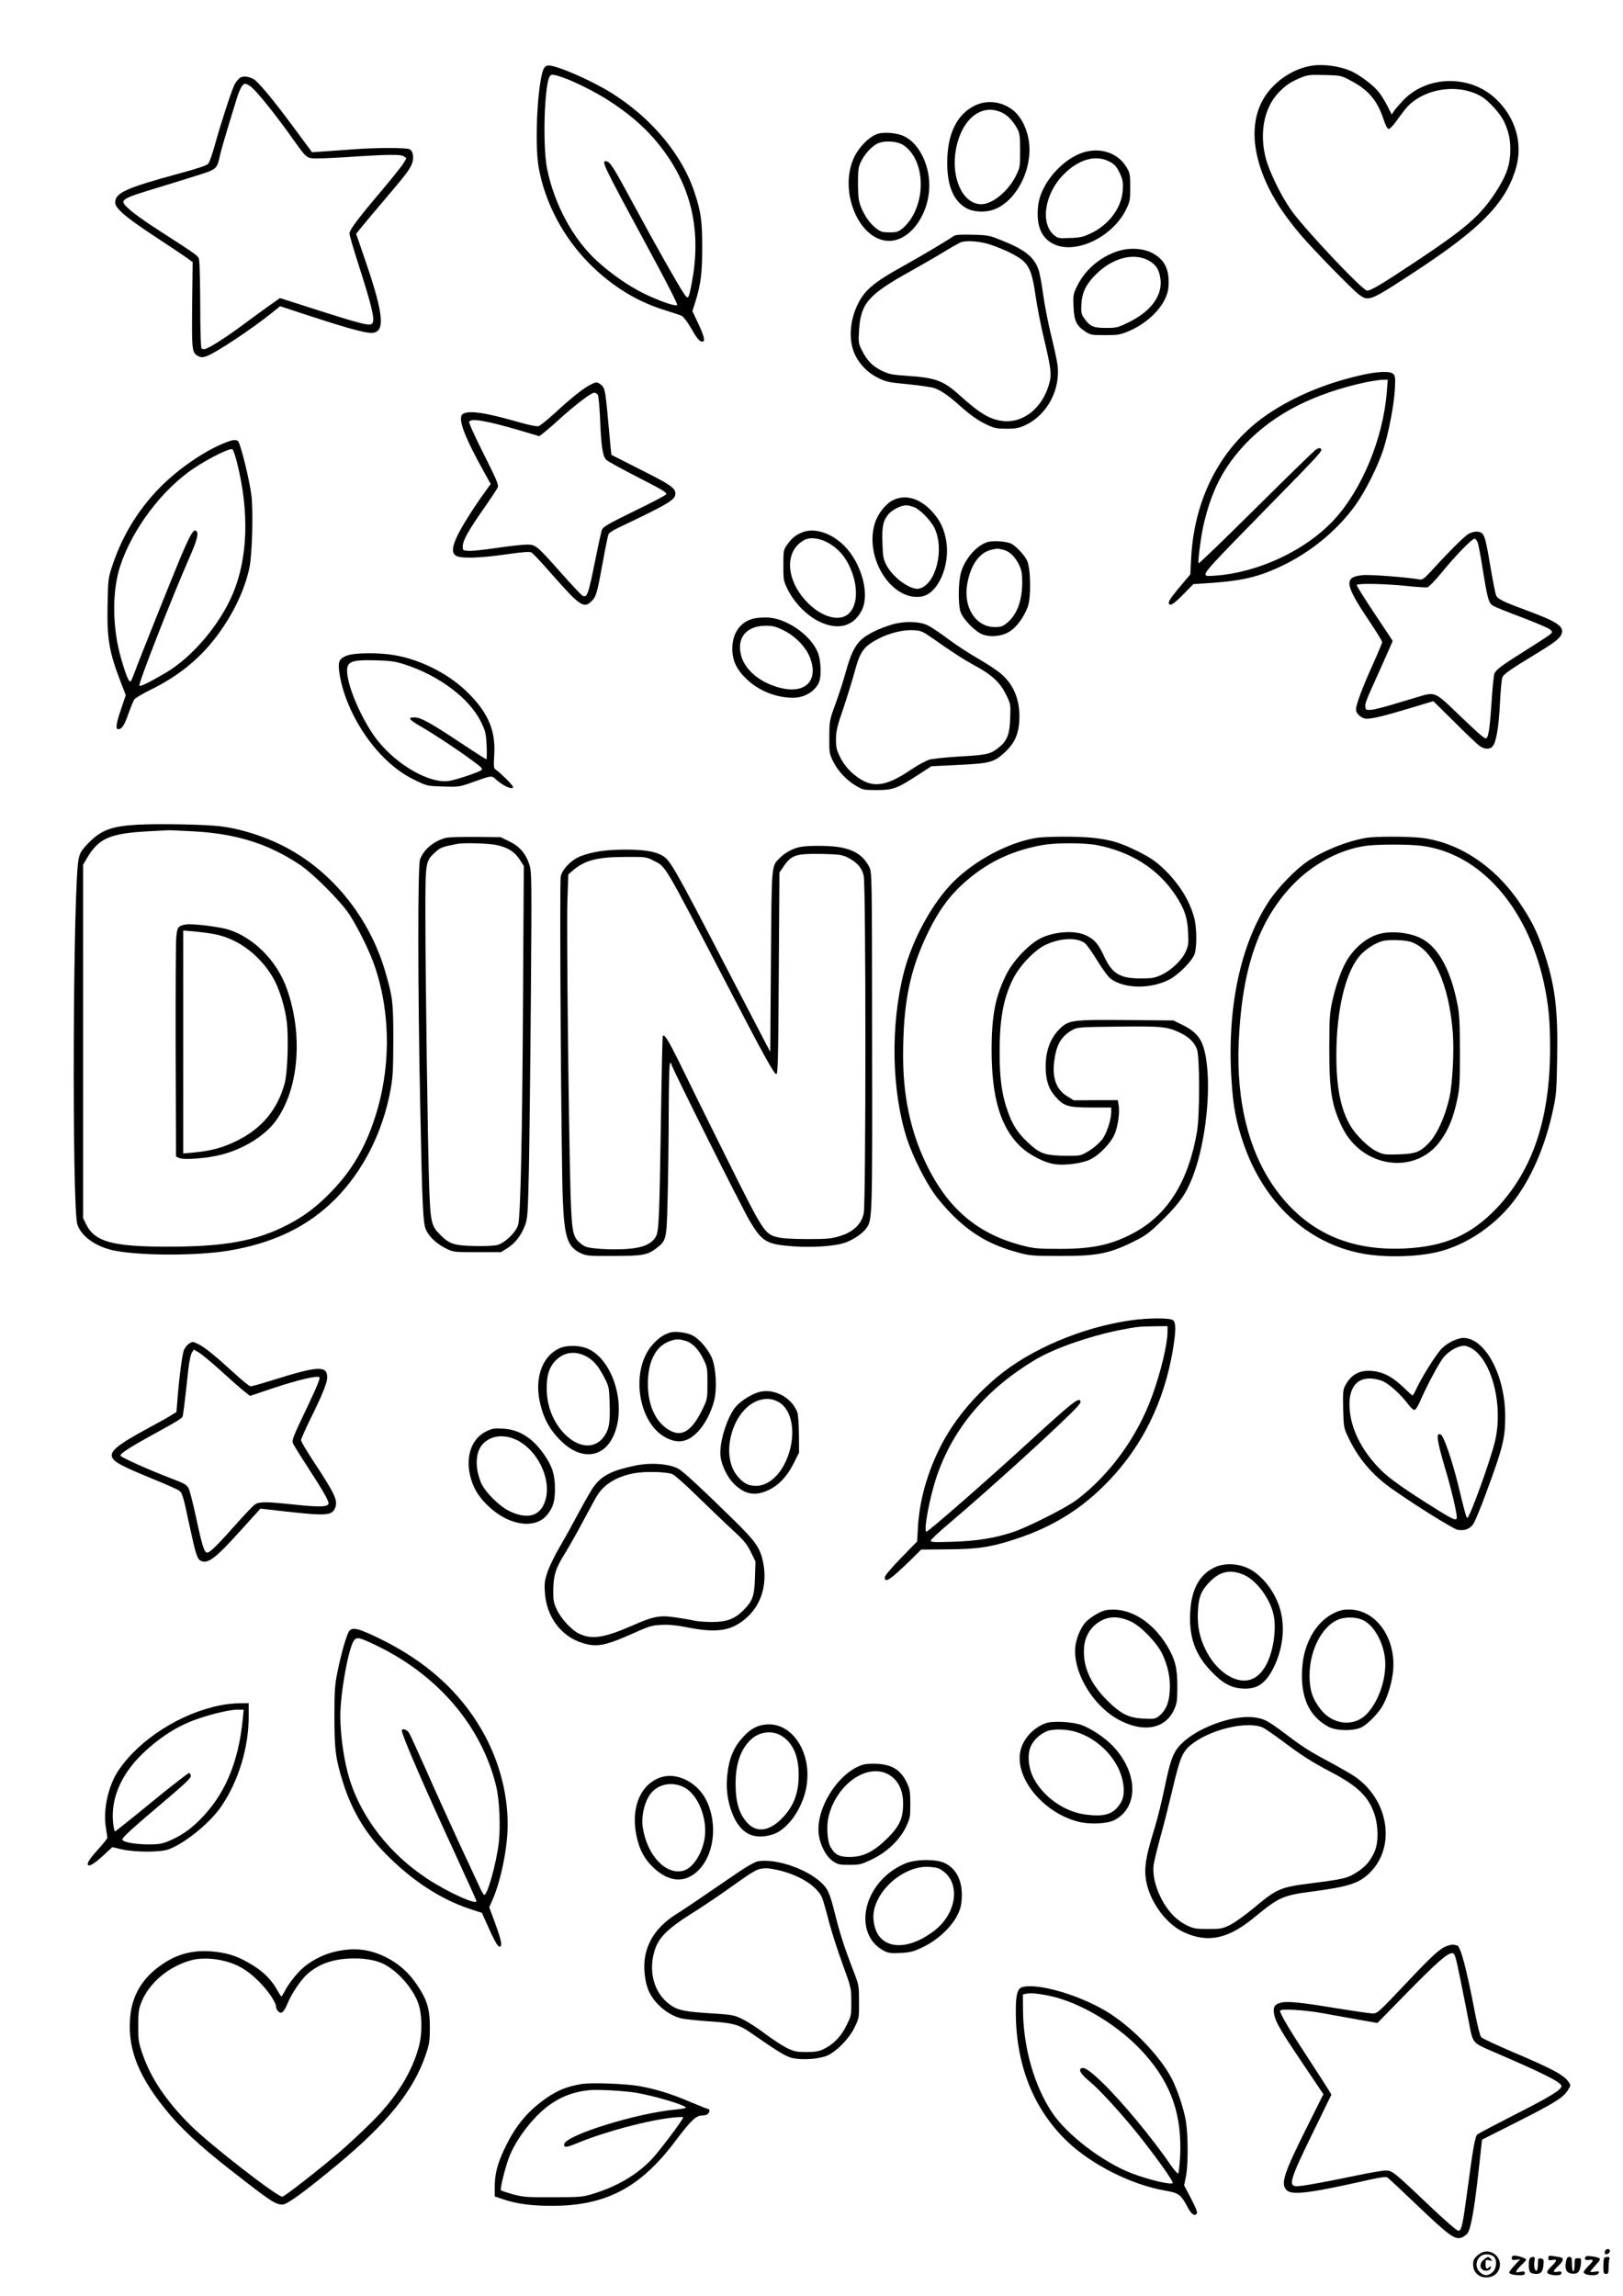 <?xml version="1.0" standalone="no"?>
<!DOCTYPE svg PUBLIC "-//W3C//DTD SVG 20010904//EN"
 "http://www.w3.org/TR/2001/REC-SVG-20010904/DTD/svg10.dtd">
<svg version="1.0" xmlns="http://www.w3.org/2000/svg"
 width="1240pt" height="1754pt" viewBox="0 0 1240 1754"
 preserveAspectRatio="xMidYMid meet">

<g transform="translate(0,1754) scale(0.1,-0.1)"
fill="#000000" stroke="none">
<path d="M10029 17039 c-117 -17 -231 -79 -318 -175 -165 -181 -168 -465 -9
-777 57 -110 126 -211 232 -337 91 -108 399 -424 450 -461 73 -54 82 -50 430
178 492 323 679 512 762 768 65 198 8 405 -151 553 -198 184 -525 176 -707
-17 -29 -31 -60 -67 -69 -81 l-16 -25 -33 65 c-18 36 -48 85 -68 109 -43 53
-139 125 -208 157 -79 37 -207 56 -295 43z m289 -114 c137 -72 203 -149 252
-295 16 -48 30 -75 40 -75 8 0 30 22 50 49 19 27 53 72 75 100 125 158 401
205 581 100 60 -35 146 -131 176 -194 39 -84 51 -152 46 -249 -6 -97 -34 -170
-110 -288 -118 -181 -228 -276 -602 -525 -271 -180 -351 -228 -381 -228 -35 0
-492 485 -584 620 -79 114 -165 293 -191 394 -49 191 -12 380 96 496 53 56 92
83 173 117 51 21 68 23 181 20 123 -3 126 -3 198 -42z"/>
<path d="M4161 17026 c-50 -60 -80 -565 -46 -762 48 -273 189 -539 394 -744
169 -168 363 -287 576 -351 55 -17 111 -36 124 -42 13 -7 42 -45 65 -84 49
-86 70 -113 91 -113 25 0 17 38 -30 138 l-45 95 24 76 c40 129 51 214 51 411
0 200 -9 268 -56 412 -95 295 -330 576 -639 769 -154 96 -414 209 -480 209
-10 0 -23 -6 -29 -14z m134 -76 c99 -34 261 -116 368 -186 186 -122 316 -244
429 -405 201 -287 265 -612 192 -987 -23 -120 -26 -123 -61 -71 -44 65 -215
367 -375 664 -164 304 -186 339 -216 343 -41 6 -29 -19 340 -701 120 -221 207
-392 202 -397 -13 -13 -143 33 -259 90 -115 57 -248 150 -352 245 -184 167
-327 432 -383 705 -31 153 -25 549 10 682 13 45 22 46 105 18z"/>
<path d="M1832 16945 c-12 -9 -31 -33 -41 -53 -22 -44 -106 -301 -151 -465
-18 -65 -40 -127 -49 -137 -11 -14 -79 -37 -221 -75 -408 -111 -490 -148 -490
-222 0 -44 82 -114 295 -254 116 -76 229 -152 253 -169 l44 -32 -4 -327 c-3
-353 -2 -365 48 -392 20 -10 31 -10 62 0 70 25 342 205 495 328 l67 54 228
-75 c270 -88 407 -126 463 -129 115 -4 106 128 -40 553 l-70 204 37 46 c20 25
97 117 172 205 172 203 197 235 216 281 19 45 11 99 -16 114 -23 12 -253 13
-420 0 -69 -5 -170 -12 -225 -16 l-101 -7 -136 184 c-157 213 -278 358 -311
375 -42 22 -81 25 -105 9z m79 -63 c42 -27 191 -212 329 -407 104 -146 102
-145 184 -145 39 0 134 4 211 9 322 22 429 23 450 7 l20 -15 -20 -35 c-11 -19
-85 -112 -165 -207 -187 -221 -250 -305 -250 -333 0 -13 31 -119 69 -237 99
-307 126 -417 107 -447 -16 -26 -72 -12 -469 115 l-238 76 -67 -47 c-37 -26
-128 -92 -202 -147 -140 -104 -260 -181 -300 -194 -15 -5 -25 -2 -31 6 -5 8
-9 151 -9 319 -1 168 -4 323 -8 345 -8 44 27 18 -354 265 -70 46 -151 104
-180 131 -82 73 -76 77 232 170 91 28 222 68 293 91 142 45 144 46 167 148 11
49 37 138 125 425 25 84 48 125 68 125 7 0 24 -8 38 -18z"/>
<path d="M7453 16736 c-142 -66 -217 -220 -216 -441 0 -174 47 -287 142 -343
60 -35 162 -38 233 -5 165 75 280 314 248 519 -15 98 -63 189 -124 235 -84 64
-192 77 -283 35z m204 -57 c44 -21 86 -67 119 -129 14 -28 18 -59 18 -161 0
-122 -1 -128 -32 -191 -58 -118 -179 -218 -265 -218 -140 0 -233 199 -194 416
43 236 196 359 354 283z"/>
<path d="M6718 16521 c-68 -14 -158 -103 -198 -195 -111 -260 48 -626 273
-626 161 0 307 202 307 425 0 165 -84 326 -196 376 -48 22 -134 31 -186 20z
m186 -91 c145 -98 175 -365 62 -552 -17 -28 -48 -65 -69 -82 -34 -27 -47 -31
-101 -31 -53 0 -68 4 -100 29 -49 37 -90 95 -118 165 -18 47 -22 76 -23 176 0
102 3 127 21 166 27 58 77 115 123 140 52 28 155 23 205 -11z"/>
<path d="M8263 16371 c-132 -48 -264 -184 -314 -326 -14 -41 -21 -84 -21 -135
-1 -119 41 -197 126 -236 168 -78 446 56 549 265 30 61 32 72 32 171 0 97 -2
109 -28 152 -66 113 -208 158 -344 109z m202 -60 c50 -23 68 -43 96 -106 17
-39 21 -62 17 -120 -9 -132 -105 -262 -245 -328 -58 -27 -82 -33 -159 -35 -85
-4 -92 -2 -121 22 -108 91 -71 320 75 465 110 111 236 149 337 102z"/>
<path d="M7285 15736 c-60 -41 -249 -153 -380 -226 -222 -122 -296 -183 -348
-287 -67 -131 -76 -288 -23 -396 36 -74 101 -139 179 -176 55 -27 81 -33 224
-46 89 -9 180 -22 203 -30 50 -18 106 -56 192 -133 84 -75 142 -116 216 -150
48 -22 71 -27 142 -27 71 0 94 5 143 27 168 78 272 274 246 463 -4 33 -26 133
-48 223 -22 90 -50 230 -61 312 -11 82 -27 168 -36 191 -33 95 -104 152 -274
220 -101 41 -110 43 -230 46 -94 2 -130 0 -145 -11z m285 -66 c102 -34 202
-84 242 -118 55 -49 76 -105 99 -265 11 -78 38 -218 60 -312 63 -265 66 -297
41 -380 -54 -177 -198 -289 -350 -271 -99 12 -174 56 -325 192 -128 116 -184
138 -405 153 -119 8 -139 12 -197 40 -71 35 -112 78 -152 159 -24 49 -25 60
-20 145 13 211 68 274 393 455 88 49 202 115 254 147 52 32 109 64 125 72 42
19 154 11 235 -17z"/>
<path d="M8530 15618 c-132 -46 -241 -142 -300 -262 -30 -61 -32 -70 -28 -158
4 -108 22 -147 92 -192 37 -24 49 -26 149 -26 98 0 115 3 180 30 138 58 256
171 292 281 12 34 16 72 13 119 -5 90 -41 151 -117 193 -75 43 -186 48 -281
15z m240 -65 c60 -31 86 -69 96 -144 17 -125 -72 -248 -241 -330 -85 -42 -95
-44 -177 -44 -96 0 -122 12 -166 76 -21 29 -23 44 -20 104 5 92 35 153 112
230 124 123 282 166 396 108z"/>
<path d="M10430 14681 c-278 -59 -531 -162 -737 -300 -353 -236 -566 -631
-592 -1097 l-7 -132 -39 -46 c-93 -109 -125 -152 -125 -168 0 -36 35 -16 110
61 l77 79 149 10 c248 18 380 53 575 153 204 106 390 265 518 445 75 106 169
294 210 421 40 124 81 336 88 458 5 87 3 103 -11 118 -23 22 -103 21 -216 -2z
m166 -128 c-27 -360 -191 -755 -407 -987 -215 -230 -571 -398 -901 -423 -66
-5 -78 -4 -78 10 0 24 46 75 448 485 437 446 449 459 434 474 -8 8 -19 6 -39
-7 -15 -10 -222 -212 -459 -447 -238 -236 -434 -426 -437 -421 -7 11 19 208
38 292 62 267 154 445 323 623 219 229 523 384 922 469 47 9 103 18 124 18
l39 1 -7 -87z"/>
<path d="M4505 14598 c-51 -26 -143 -100 -270 -217 -55 -50 -110 -94 -122 -97
-12 -3 -77 10 -145 30 -260 75 -389 94 -433 63 -41 -31 12 -172 169 -453 l45
-81 -46 -64 c-80 -110 -174 -258 -209 -332 -40 -84 -44 -129 -12 -151 34 -24
177 -20 383 9 129 19 181 22 195 15 11 -6 80 -79 153 -163 218 -248 248 -268
307 -209 35 35 42 59 86 301 19 107 39 202 44 212 6 10 38 31 73 47 386 184
437 214 437 261 0 43 -35 68 -273 187 -117 59 -213 108 -215 109 -2 1 -9 76
-17 166 -29 325 -32 342 -60 367 -32 27 -39 27 -90 0z m63 -75 c5 -10 12 -85
16 -168 9 -232 21 -306 51 -330 14 -12 124 -72 245 -134 194 -99 219 -115 208
-129 -7 -8 -118 -66 -246 -128 -194 -95 -234 -118 -243 -140 -5 -15 -28 -116
-49 -223 -56 -277 -64 -300 -100 -281 -9 5 -81 81 -159 169 -191 215 -198 221
-266 221 -29 0 -131 -11 -226 -25 -95 -14 -194 -25 -219 -23 -45 3 -45 3 -44
39 1 43 49 127 169 297 47 68 91 134 97 147 9 21 -4 53 -107 258 -65 129 -115
239 -111 246 17 28 136 7 398 -70 l138 -41 33 25 c17 13 73 61 122 106 118
107 241 201 265 201 11 0 23 -8 28 -17z"/>
<path d="M1740 14166 c-154 -57 -345 -183 -491 -323 -176 -170 -307 -377 -386
-610 -36 -107 -37 -109 -41 -305 -6 -272 11 -368 107 -616 l32 -82 -35 -104
c-38 -109 -45 -156 -23 -156 28 0 47 29 77 115 18 50 38 99 45 111 7 11 69 48
137 81 183 90 338 211 457 357 144 176 248 384 287 571 21 102 30 443 14 557
-16 123 -85 399 -102 409 -17 11 -36 10 -78 -5z m70 -156 c95 -376 85 -727
-30 -1003 -98 -235 -309 -485 -510 -604 -126 -74 -197 -109 -205 -101 -11 11
245 666 384 983 61 137 73 193 44 202 -18 6 -45 -43 -113 -203 -63 -150 -325
-805 -355 -889 -10 -27 -22 -54 -26 -59 -12 -14 -37 45 -74 175 -68 234 -70
518 -5 710 95 284 322 583 564 744 125 82 278 157 293 142 6 -7 21 -50 33 -97z"/>
<path d="M6820 13718 c-56 -29 -115 -105 -137 -178 -80 -269 135 -598 362
-556 121 23 214 233 185 419 -15 96 -48 165 -112 233 -94 100 -203 130 -298
82z m166 -53 c45 -18 126 -102 153 -157 79 -163 12 -432 -115 -464 -64 -16
-201 82 -252 180 -23 44 -27 66 -30 165 -5 128 5 174 45 222 31 36 94 68 136
69 15 0 43 -7 63 -15z"/>
<path d="M6136 13476 c-54 -20 -85 -45 -121 -95 -29 -42 -30 -46 -30 -160 0
-112 1 -119 34 -185 48 -98 144 -197 236 -242 145 -72 266 -41 329 84 63 124
-2 361 -135 494 -95 95 -222 137 -313 104z m201 -88 c68 -41 116 -95 153 -173
74 -157 64 -321 -22 -375 -77 -49 -208 -2 -311 110 -156 170 -162 384 -12 465
46 25 124 14 192 -27z"/>
<path d="M11224 13464 c-30 -14 -149 -132 -291 -288 -55 -59 -66 -67 -90 -62
-78 15 -367 38 -427 33 -152 -13 -145 -69 48 -355 53 -79 96 -149 96 -157 0
-7 -34 -88 -75 -179 -77 -171 -125 -299 -125 -336 0 -33 44 -70 82 -70 47 0
136 22 336 82 l173 52 157 -155 c86 -86 172 -168 190 -182 39 -31 82 -35 105
-9 28 30 48 147 57 332 5 98 13 188 20 199 12 24 71 65 253 175 146 89 185
119 198 154 21 56 -33 93 -261 177 -187 69 -228 89 -240 118 -5 12 -23 103
-40 202 -35 209 -45 249 -66 270 -20 19 -60 19 -100 -1z m67 -71 c5 -14 23
-109 39 -212 35 -217 44 -246 75 -267 13 -9 113 -49 222 -90 108 -41 206 -83
217 -93 19 -20 19 -20 -5 -40 -13 -11 -98 -66 -189 -123 -175 -110 -214 -139
-231 -170 -6 -10 -17 -115 -24 -232 -14 -208 -24 -266 -45 -266 -13 0 -73 54
-231 206 -138 134 -159 145 -240 124 -24 -7 -115 -34 -201 -60 -86 -27 -176
-50 -200 -52 -39 -3 -43 -1 -46 20 -4 29 -1 38 115 294 51 114 93 209 93 212
0 2 -63 97 -140 212 -76 114 -137 211 -134 216 8 13 213 9 372 -7 81 -9 157
-14 168 -11 12 3 59 52 105 108 116 142 244 272 258 263 7 -4 17 -18 22 -32z"/>
<path d="M7551 13401 c-83 -21 -177 -125 -208 -231 -22 -70 -24 -248 -4 -305
19 -55 112 -150 167 -171 63 -24 150 -15 209 23 51 31 108 109 137 187 27 70
23 301 -6 356 -23 44 -82 107 -118 126 -34 18 -132 26 -177 15z m113 -60 c49
-12 92 -53 122 -116 19 -40 24 -67 24 -130 0 -144 -40 -251 -117 -314 -32 -26
-46 -31 -93 -31 -144 1 -240 147 -211 324 24 146 92 245 184 266 44 11 47 11
91 1z"/>
<path d="M5781 12819 c-114 -15 -186 -105 -186 -234 0 -93 34 -163 115 -238
92 -86 223 -137 350 -137 89 0 172 52 199 123 16 41 13 145 -4 203 -39 132
-222 271 -375 286 -25 2 -69 1 -99 -3z m206 -94 c92 -46 172 -129 202 -210 65
-171 -32 -274 -217 -232 -153 35 -275 131 -308 243 -40 139 36 234 187 234 56
0 77 -6 136 -35z"/>
<path d="M6817 12770 c-100 -30 -189 -73 -235 -115 -51 -46 -83 -112 -121
-251 -16 -60 -51 -167 -77 -239 -47 -128 -47 -132 -48 -255 -1 -117 1 -128 27
-182 37 -75 101 -145 173 -188 57 -34 61 -35 164 -35 123 0 153 11 316 117
l100 65 210 10 c241 12 269 20 354 99 72 68 103 137 108 244 7 144 -39 264
-135 349 -29 26 -108 78 -175 117 -67 38 -172 106 -233 152 -60 45 -130 92
-155 104 -63 32 -180 35 -273 8z m294 -96 c172 -121 252 -172 338 -219 128
-69 192 -128 237 -220 36 -73 36 -74 32 -182 -4 -127 -24 -175 -96 -230 -58
-44 -89 -51 -297 -62 -99 -6 -201 -17 -226 -24 -25 -8 -88 -42 -140 -77 -209
-142 -314 -146 -455 -18 -34 32 -65 73 -85 114 -28 56 -32 76 -32 138 1 62 9
99 57 237 30 90 69 216 86 279 42 157 70 194 189 255 82 41 186 66 260 61 56
-3 70 -9 132 -52z"/>
<path d="M2650 12532 c-58 -23 -69 -45 -58 -124 27 -209 154 -460 318 -632 89
-94 169 -152 276 -203 76 -36 84 -38 200 -41 119 -4 124 -3 225 33 145 52 146
52 177 22 54 -50 132 -85 132 -58 0 11 -95 106 -127 128 -22 14 -22 19 -17
117 11 176 -40 306 -179 452 -147 156 -372 274 -587 310 -120 20 -303 18 -360
-4z m440 -67 c263 -84 496 -259 584 -438 35 -71 39 -87 44 -182 2 -58 2 -105
-2 -105 -4 0 -92 56 -194 124 -235 156 -307 196 -356 196 -54 0 -42 -17 50
-70 101 -58 285 -180 393 -260 76 -56 82 -63 65 -75 -25 -17 -187 -71 -241
-80 -145 -24 -395 116 -547 307 -104 130 -217 376 -232 504 -12 100 18 115
216 110 113 -3 149 -8 220 -31z"/>
<path d="M1045 11240 c-198 -12 -276 -42 -376 -147 -46 -48 -59 -69 -68 -113
-44 -199 -52 -2666 -10 -2793 32 -96 150 -177 299 -203 212 -37 614 -36 847 1
347 56 614 184 823 394 212 213 361 505 422 826 20 106 22 152 23 390 0 289
-4 324 -61 521 -117 404 -394 754 -748 945 -159 86 -361 151 -521 168 -126 14
-475 20 -630 11z m426 -50 c331 -17 577 -94 819 -255 101 -67 313 -279 379
-380 69 -105 163 -298 199 -410 120 -365 117 -783 -8 -1156 -72 -219 -176
-394 -323 -546 -113 -118 -213 -194 -344 -261 -238 -122 -480 -166 -918 -165
-417 0 -551 38 -617 171 l-23 47 0 1350 0 1350 29 49 c90 153 174 190 471 206
77 4 145 8 150 8 6 1 89 -3 186 -8z"/>
<path d="M1380 10467 c-22 -11 -26 -22 -33 -81 -4 -37 -6 -431 -5 -874 l3
-807 25 -11 c35 -16 215 -2 322 26 166 42 326 141 409 250 182 240 219 663 88
1024 -75 208 -253 386 -446 446 -60 18 -224 40 -302 40 -20 0 -47 -6 -61 -13z
m259 -63 c178 -33 349 -161 449 -336 46 -80 90 -222 103 -333 15 -127 6 -388
-16 -470 -52 -195 -171 -341 -355 -434 -115 -58 -203 -82 -352 -96 l-68 -6 0
852 0 851 83 -7 c45 -4 115 -13 156 -21z"/>
<path d="M3407 11140 c-91 -23 -172 -90 -198 -166 -18 -50 -17 -988 1 -1854
16 -809 22 -925 45 -975 27 -56 82 -107 151 -141 58 -29 61 -29 240 -29 l181
0 48 30 c60 37 106 96 135 172 21 55 23 81 31 438 4 209 11 803 15 1320 7 874
6 944 -10 995 -27 88 -74 143 -153 182 l-68 33 -190 2 c-104 1 -207 -2 -228
-7z m387 -55 c85 -18 138 -51 178 -113 l30 -47 -6 -1025 c-6 -1054 -19 -1645
-37 -1715 -15 -56 -100 -139 -158 -155 -28 -7 -95 -10 -180 -8 -153 4 -188 16
-257 85 -69 68 -75 97 -85 367 -11 312 -29 1629 -29 2086 0 401 1 402 77 472
39 34 50 39 168 62 51 10 237 4 299 -9z"/>
<path d="M7914 11139 c-209 -35 -462 -169 -627 -332 -163 -162 -317 -443 -382
-697 -103 -403 -93 -907 25 -1271 42 -128 135 -316 210 -421 34 -48 101 -125
149 -171 147 -142 287 -220 490 -275 89 -24 112 -26 316 -26 294 -1 386 18
590 122 76 39 107 64 206 162 123 123 169 188 219 315 90 224 139 599 112 851
-21 189 -59 251 -188 315 l-69 34 -353 3 c-405 4 -443 -1 -504 -56 -78 -71
-118 -169 -119 -293 -1 -104 21 -175 73 -234 66 -75 96 -85 276 -85 l152 0 0
-33 c0 -54 -29 -149 -61 -199 -35 -54 -131 -124 -185 -134 -18 -3 -82 -4 -141
-2 -128 5 -165 20 -255 106 -73 69 -111 128 -147 228 -46 125 -64 254 -64 454
0 254 28 409 100 557 49 101 162 221 246 263 114 56 250 62 308 13 15 -13 58
-74 94 -134 37 -60 81 -120 99 -134 102 -78 303 -82 447 -9 73 37 181 147 197
200 17 57 15 198 -3 269 -36 139 -121 273 -248 391 -56 51 -99 79 -192 125
-130 63 -193 82 -325 98 -99 13 -372 13 -446 0z m463 -54 c263 -50 471 -182
604 -383 68 -104 91 -169 96 -282 5 -83 3 -102 -17 -147 -28 -66 -111 -145
-187 -180 -50 -23 -71 -27 -158 -27 -160 0 -219 36 -282 174 -42 91 -72 125
-138 156 -83 39 -239 29 -344 -23 -84 -41 -207 -168 -258 -268 -88 -173 -117
-319 -117 -590 1 -355 66 -579 213 -726 71 -70 194 -134 277 -143 78 -9 202 8
261 36 73 34 165 131 192 202 25 66 37 166 27 218 l-6 34 -168 0 -168 -1 -49
30 c-93 57 -123 156 -94 310 18 100 59 159 139 201 32 17 65 19 342 22 334 4
376 0 474 -47 67 -32 106 -70 128 -123 23 -53 23 -506 1 -634 -65 -377 -221
-628 -476 -768 -172 -94 -317 -126 -574 -126 -160 0 -194 3 -277 24 -348 88
-578 283 -744 630 -117 244 -174 513 -174 818 0 410 51 660 194 953 76 154
154 264 257 358 177 163 370 258 614 302 99 18 316 18 412 0z"/>
<path d="M10439 11140 c-147 -25 -325 -96 -450 -180 -89 -60 -224 -199 -292
-301 -221 -333 -324 -823 -288 -1371 12 -198 36 -323 92 -484 155 -452 487
-760 904 -839 167 -32 407 -28 572 10 231 53 464 214 612 422 124 174 220 403
276 663 25 114 28 148 32 395 7 382 -16 561 -106 828 -48 142 -93 232 -183
364 -189 278 -463 458 -748 493 -96 11 -352 12 -421 0z m421 -61 c442 -55 805
-460 934 -1040 37 -169 49 -293 49 -504 0 -538 -132 -934 -410 -1226 -195
-204 -397 -292 -704 -306 -422 -19 -742 127 -976 443 -209 283 -309 675 -289
1133 25 560 149 924 409 1198 155 162 360 273 562 302 87 12 327 13 425 0z"/>
<path d="M10539 10406 c-95 -25 -193 -106 -252 -208 -39 -66 -83 -191 -109
-310 -19 -90 -22 -133 -22 -353 -1 -322 18 -440 98 -605 152 -313 562 -370
752 -103 60 83 97 173 125 303 21 95 23 131 23 375 0 216 -4 288 -18 359 -49
251 -135 419 -254 494 -84 55 -239 76 -343 48z m243 -62 c169 -57 289 -320
318 -697 10 -137 -2 -377 -25 -485 -31 -146 -97 -292 -162 -357 -66 -67 -101
-79 -229 -83 -105 -3 -115 -2 -168 24 -63 31 -158 124 -200 197 -73 124 -106
292 -106 534 0 359 74 658 193 777 43 43 104 81 157 97 45 13 174 10 222 -7z"/>
<path d="M6107 11069 c-54 -13 -110 -43 -147 -81 -68 -67 -64 -32 -70 -793
l-5 -690 -29 55 c-16 30 -148 285 -294 565 -411 791 -441 844 -501 879 -56 32
-138 46 -283 46 -145 0 -247 -15 -339 -49 -72 -27 -144 -101 -155 -157 -10
-51 4 -2198 16 -2469 12 -290 37 -361 139 -409 42 -19 62 -21 246 -20 222 0
261 7 327 57 81 62 81 63 89 391 4 160 8 456 8 659 1 237 5 367 11 367 6 0 10
-5 10 -11 0 -19 544 -1107 600 -1199 93 -155 127 -175 325 -190 154 -12 330 1
406 29 67 26 128 68 158 109 46 65 46 71 44 1433 -1 1275 -1 1287 -22 1327
-44 86 -114 132 -231 151 -77 13 -249 13 -303 0z m367 -78 c73 -36 112 -80
125 -143 17 -76 17 -2501 0 -2577 -17 -81 -80 -142 -179 -172 -67 -21 -95 -24
-250 -24 -115 0 -194 5 -229 14 -100 25 -108 38 -393 611 -141 283 -299 603
-351 711 -89 180 -119 230 -133 217 -3 -3 -9 -284 -14 -624 -12 -780 -16 -872
-40 -912 -34 -56 -98 -83 -213 -92 -56 -5 -151 -4 -210 0 -95 8 -113 12 -144
36 -67 51 -74 84 -84 388 -14 488 -31 2026 -24 2233 l7 203 34 30 c90 78 187
104 399 104 158 1 161 1 220 -29 93 -47 73 -13 535 -900 307 -591 384 -730
401 -730 12 0 15 107 19 770 l5 770 33 48 c61 87 92 97 292 94 129 -3 151 -6
194 -26z"/>
<path d="M8637 7454 c-373 -54 -764 -220 -1019 -433 -186 -156 -333 -336 -431
-528 -102 -200 -163 -416 -174 -623 l-6 -105 -124 -127 c-77 -79 -123 -135
-123 -147 0 -47 40 -20 197 132 l81 80 204 2 c229 1 332 17 525 81 281 93 505
233 703 441 259 270 423 604 490 996 24 145 26 210 4 231 -20 20 -185 20 -327
0z m283 -88 c0 -93 -50 -301 -115 -483 -115 -319 -325 -608 -580 -801 -82 -61
-375 -209 -488 -246 -139 -46 -280 -68 -459 -73 -139 -5 -168 -3 -167 8 0 8
60 64 132 125 319 269 892 791 991 902 21 24 26 36 18 44 -18 18 -68 -22 -382
-309 -328 -301 -777 -693 -792 -693 -24 0 23 256 77 417 125 373 384 679 766
903 140 82 405 174 629 219 138 27 148 28 268 30 l102 1 0 -44z"/>
<path d="M5120 7361 c-53 -17 -89 -42 -133 -91 -175 -194 -114 -605 105 -714
92 -46 165 -31 241 49 52 54 100 145 123 235 23 89 15 244 -15 322 -26 66 -97
151 -152 178 -43 22 -132 33 -169 21z m113 -62 c55 -15 102 -62 139 -137 32
-64 33 -71 33 -187 0 -114 -1 -123 -32 -188 -90 -190 -173 -236 -282 -157 -91
66 -141 187 -141 340 0 170 60 287 166 325 48 17 68 18 117 4z"/>
<path d="M11093 7294 c-29 -14 -67 -42 -85 -63 -42 -46 -141 -205 -181 -288
-16 -35 -31 -63 -35 -63 -3 0 -35 29 -71 64 -85 81 -155 117 -242 124 -95 7
-160 -30 -204 -117 -14 -28 -16 -56 -13 -175 4 -134 5 -145 36 -209 75 -162
184 -292 331 -396 181 -128 473 -310 508 -317 50 -9 94 7 119 44 12 17 56 123
97 234 130 352 147 420 147 590 0 312 -153 598 -321 598 -19 0 -58 -12 -86
-26z m165 -63 c149 -109 226 -438 164 -701 -35 -147 -197 -594 -212 -585 -8 5
-18 39 -70 255 -46 186 -109 369 -131 381 -41 21 -33 -37 36 -271 41 -136 85
-323 85 -358 0 -32 -21 -24 -150 56 -244 152 -363 236 -429 302 -155 154 -241
335 -241 504 0 163 94 231 246 179 50 -17 145 -102 207 -185 15 -21 35 -38 43
-38 9 0 25 24 40 58 56 129 151 307 186 347 43 49 109 85 154 85 18 0 47 -12
72 -29z"/>
<path d="M1441 7274 c-13 -9 -29 -31 -36 -48 -13 -32 -37 -215 -50 -387 l-7
-85 -42 -26 c-22 -14 -97 -56 -166 -93 -245 -133 -304 -181 -282 -230 16 -34
78 -67 292 -155 104 -42 201 -85 214 -94 29 -18 34 -35 82 -261 47 -218 60
-262 85 -276 55 -29 112 13 303 225 l156 172 202 -23 c301 -33 344 -30 368 28
24 56 -1 108 -172 367 -48 74 -88 141 -88 151 0 9 34 86 76 171 88 178 124
269 124 308 0 92 -68 89 -412 -19 -86 -27 -164 -49 -173 -49 -9 0 -66 46 -128
103 -141 129 -217 191 -267 217 -47 24 -49 24 -79 4z m251 -209 c73 -67 152
-136 175 -154 l43 -34 182 61 c188 62 327 95 348 82 9 -6 -20 -76 -100 -244
-103 -216 -112 -239 -101 -263 7 -14 56 -94 110 -177 116 -178 161 -257 161
-279 0 -28 -64 -31 -254 -11 -225 24 -274 24 -308 2 -14 -9 -80 -79 -148 -155
-138 -156 -196 -213 -217 -213 -22 0 -38 50 -83 260 -23 107 -49 210 -58 229
-15 30 -30 38 -142 81 -159 60 -380 160 -380 171 0 20 80 69 372 229 53 29 99
59 102 67 6 14 16 97 46 373 6 52 18 105 26 118 l15 23 39 -23 c22 -13 99 -77
172 -143z"/>
<path d="M4275 7241 c-137 -62 -196 -237 -145 -435 27 -108 73 -190 150 -267
164 -166 349 -137 420 65 85 240 -34 574 -226 640 -63 21 -149 20 -199 -3z
m211 -66 c54 -32 86 -71 132 -159 35 -69 36 -74 40 -201 4 -141 -4 -192 -41
-245 -68 -101 -195 -94 -303 16 -88 91 -136 212 -137 344 -1 100 17 161 62
211 65 72 159 85 247 34z"/>
<path d="M5785 6902 c-63 -22 -137 -73 -170 -115 -66 -88 -122 -276 -110 -373
8 -68 53 -160 101 -207 85 -85 167 -99 272 -46 77 38 140 107 189 207 l38 76
-1 140 c-1 81 -6 153 -13 170 -47 119 -192 189 -306 148z m157 -68 c124 -63
148 -286 53 -475 -53 -104 -136 -169 -217 -169 -61 0 -96 18 -142 72 -142 165
-35 528 171 584 51 14 91 10 135 -12z"/>
<path d="M3711 6604 c-115 -58 -160 -206 -111 -366 25 -82 67 -145 143 -214
158 -143 354 -165 441 -51 44 58 56 100 56 199 -1 105 -20 165 -80 253 -89
130 -193 196 -319 202 -67 4 -82 1 -130 -23z m249 -70 c146 -79 244 -278 213
-429 -30 -141 -130 -180 -279 -109 -83 40 -195 154 -222 225 -27 74 -35 130
-27 189 9 65 40 110 95 138 61 32 146 26 220 -14z"/>
<path d="M4850 6344 c-174 -37 -245 -72 -308 -152 -18 -22 -68 -109 -113 -193
-45 -85 -112 -206 -149 -269 -38 -64 -81 -152 -96 -195 -23 -69 -26 -91 -21
-160 12 -186 124 -336 289 -386 110 -34 173 -21 403 82 107 48 129 54 201 57
57 3 116 -3 195 -19 212 -42 321 -29 426 51 134 101 191 269 152 452 -23 107
-57 155 -236 330 -223 219 -360 346 -403 374 -64 42 -218 55 -340 28z m288
-65 c18 -8 104 -84 190 -169 87 -85 206 -199 265 -253 90 -83 112 -109 143
-171 l36 -74 -4 -124 c-4 -140 -18 -178 -89 -249 -66 -66 -127 -89 -239 -89
-52 0 -115 5 -140 11 -25 6 -87 17 -138 24 -120 18 -167 10 -330 -62 -218 -95
-310 -109 -408 -62 -57 27 -140 117 -171 186 -23 49 -27 71 -26 148 1 109 19
168 90 280 27 44 90 154 138 245 48 91 98 181 110 200 55 85 148 141 278 166
86 16 249 12 295 -7z"/>
<path d="M9269 5562 c-111 -58 -169 -173 -176 -347 -8 -183 39 -314 158 -439
85 -90 149 -127 235 -134 115 -9 181 34 243 156 70 139 90 299 55 436 -38 149
-153 292 -269 335 -84 32 -178 29 -246 -7z m241 -55 c92 -43 192 -178 219
-297 15 -63 13 -146 -3 -232 -37 -188 -127 -290 -244 -274 -101 14 -204 102
-268 228 -49 97 -67 183 -62 298 5 108 24 158 87 223 81 86 166 103 271 54z"/>
<path d="M8448 5240 c-37 -7 -102 -44 -146 -84 -34 -30 -71 -108 -83 -172 -37
-202 134 -491 354 -594 180 -86 334 -50 398 92 21 47 24 67 24 178 0 140 -17
207 -80 311 -118 193 -299 298 -467 269z m191 -86 c76 -34 198 -160 240 -246
45 -95 64 -187 58 -283 -5 -92 -28 -147 -78 -190 -31 -25 -37 -27 -118 -23
-118 4 -178 35 -286 143 -129 130 -185 263 -172 406 6 74 44 141 103 182 75
53 154 56 253 11z"/>
<path d="M10254 5241 c-100 -25 -189 -102 -243 -210 -44 -87 -64 -179 -64
-296 1 -188 69 -315 206 -387 59 -31 194 -32 252 -1 44 23 118 98 153 154 36
59 70 160 82 246 37 249 -103 476 -305 497 -28 3 -64 1 -81 -3z m178 -87 c70
-45 129 -150 147 -263 23 -144 -37 -339 -137 -444 -97 -101 -261 -84 -354 38
-62 81 -82 145 -83 255 0 214 115 412 255 439 64 12 129 3 172 -25z"/>
<path d="M2667 5079 c-21 -32 -61 -173 -89 -312 -20 -97 -23 -142 -23 -342 0
-253 10 -325 67 -505 65 -206 167 -378 311 -527 201 -209 426 -358 654 -434
l95 -31 30 -67 c61 -139 90 -191 104 -191 24 0 16 44 -32 176 l-46 125 25 57
c57 128 106 351 114 518 13 258 -57 539 -195 777 -171 297 -426 526 -779 699
-166 81 -213 92 -236 57z m218 -113 c468 -228 796 -617 906 -1071 25 -105 34
-303 20 -429 -19 -163 -90 -414 -113 -400 -6 4 -24 36 -40 73 -17 36 -89 192
-161 346 -71 154 -181 396 -243 538 -63 141 -121 268 -130 282 -16 24 -54 35
-54 15 0 -34 177 -442 409 -944 88 -191 161 -353 161 -358 0 -32 -222 69 -379
173 -279 184 -490 452 -585 741 -45 139 -75 338 -76 498 0 179 65 536 107 582
22 25 41 20 178 -46z"/>
<path d="M1686 4514 c-306 -60 -618 -259 -779 -495 -79 -115 -121 -303 -98
-439 6 -38 11 -74 11 -79 0 -6 -30 -43 -66 -83 -67 -73 -93 -113 -81 -125 12
-11 50 13 119 76 l66 61 74 -17 c101 -23 297 -23 358 1 126 47 317 204 401
328 131 192 209 449 209 684 l0 104 -72 -1 c-40 0 -104 -7 -142 -15z m169
-101 c-32 -337 -138 -585 -331 -777 -77 -76 -147 -123 -241 -162 -47 -19 -75
-23 -148 -23 -110 1 -200 18 -200 38 0 16 69 79 343 311 135 114 182 160 180
174 -2 11 -7 21 -13 23 -5 1 -134 -98 -285 -222 -151 -124 -278 -225 -282
-225 -3 0 -10 30 -14 67 -19 183 62 371 227 529 134 127 270 213 419 264 113
39 243 69 298 70 l54 0 -7 -67z"/>
<path d="M9465 4419 c-147 -19 -322 -95 -418 -180 -79 -70 -101 -122 -148
-349 -22 -106 -56 -245 -76 -309 -77 -248 -87 -332 -58 -445 39 -149 154 -296
276 -354 185 -87 341 -55 544 113 186 153 216 167 440 196 284 38 360 63 443
146 199 199 141 557 -118 733 -31 21 -115 69 -187 108 -162 86 -211 118 -348
222 -60 46 -127 91 -150 100 -51 23 -124 30 -200 19z m180 -74 c17 -7 84 -53
150 -102 150 -113 230 -164 372 -238 206 -108 291 -190 335 -326 30 -92 30
-218 0 -283 -33 -73 -68 -114 -133 -156 -73 -47 -101 -54 -345 -85 -243 -31
-267 -41 -439 -185 -66 -55 -149 -115 -185 -133 -61 -30 -72 -32 -170 -32 -95
0 -110 3 -163 28 -82 41 -148 111 -197 209 -46 94 -65 180 -56 253 4 27 27
122 51 210 25 88 67 256 95 374 54 230 73 277 137 331 140 116 423 186 548
135z"/>
<path d="M7987 4376 c-90 -34 -165 -113 -188 -200 -56 -206 166 -483 441 -552
87 -22 220 -16 275 13 185 97 181 359 -9 562 -58 62 -159 131 -237 162 -70 27
-227 36 -282 15z m235 -66 c181 -56 332 -221 359 -392 13 -84 0 -136 -47 -188
-47 -52 -113 -67 -233 -52 -163 19 -324 130 -402 275 -44 83 -53 191 -20 255
23 46 74 91 123 109 51 18 149 15 220 -7z"/>
<path d="M5815 4361 c-51 -13 -89 -37 -137 -89 -78 -83 -114 -178 -124 -322
-7 -104 13 -208 56 -297 62 -126 156 -167 290 -127 108 32 217 176 255 335 67
287 -114 555 -340 500z m166 -87 c80 -55 121 -153 121 -290 1 -136 -36 -237
-120 -326 -98 -105 -197 -121 -269 -46 -65 69 -93 159 -93 303 0 150 38 261
115 335 67 65 172 76 246 24z"/>
<path d="M6578 4055 c-183 -69 -345 -333 -323 -524 9 -82 56 -172 107 -207 38
-26 49 -29 127 -29 81 0 92 3 175 43 114 55 211 148 259 249 30 63 32 75 32
173 0 88 -4 113 -23 155 -48 104 -115 147 -237 152 -52 2 -93 -2 -117 -12z
m190 -60 c85 -36 132 -118 132 -232 0 -112 -27 -172 -119 -264 -103 -102 -186
-144 -288 -144 -80 0 -113 16 -147 75 -25 42 -33 160 -16 231 54 234 274 402
438 334z"/>
<path d="M5047 3963 c-161 -55 -235 -249 -178 -473 23 -93 62 -159 126 -219
115 -106 230 -117 328 -30 133 117 165 365 72 550 -69 136 -226 214 -348 172z
m182 -77 c106 -56 179 -242 154 -391 -20 -119 -91 -226 -162 -245 -133 -35
-276 115 -310 329 -12 73 7 173 44 236 54 94 172 124 274 71z"/>
<path d="M5787 3321 c-22 -5 -86 -41 -150 -85 -288 -198 -401 -274 -466 -315
-138 -86 -218 -194 -242 -326 -14 -75 -5 -178 22 -250 38 -102 151 -200 259
-224 25 -5 115 -15 201 -21 186 -12 234 -25 319 -84 219 -152 274 -185 324
-197 80 -18 210 -7 271 21 73 35 165 131 205 215 33 68 34 73 33 195 0 123 -1
127 -43 235 -66 172 -98 269 -136 418 -46 184 -58 209 -117 263 -116 104 -353
181 -480 155z m177 -71 c158 -40 287 -126 319 -212 9 -24 32 -105 51 -180 20
-75 66 -219 103 -320 66 -182 67 -184 67 -288 1 -103 0 -108 -37 -182 -41 -85
-102 -147 -177 -182 -35 -16 -64 -21 -130 -21 -76 0 -92 4 -150 32 -36 18
-110 67 -165 108 -55 42 -131 91 -170 110 -67 33 -77 35 -235 45 -208 13 -258
23 -317 64 -131 90 -177 272 -113 441 32 83 105 152 268 254 73 46 189 123
258 172 246 175 245 174 320 178 17 0 65 -8 108 -19z"/>
<path d="M6918 3306 c-146 -60 -257 -184 -294 -326 -38 -149 13 -282 130 -342
33 -17 54 -20 126 -16 76 4 97 9 172 45 107 51 210 145 258 235 27 51 34 77
38 139 7 128 -39 224 -131 268 -64 31 -220 30 -299 -3z m249 -37 c15 -5 41
-22 57 -37 113 -106 74 -315 -82 -437 -212 -166 -423 -148 -462 41 -15 69 -7
122 25 190 69 142 232 253 372 254 34 0 74 -5 90 -11z"/>
<path d="M11057 2676 c-55 -20 -107 -67 -289 -259 -247 -261 -243 -257 -283
-257 -19 0 -142 18 -272 39 -291 48 -377 56 -431 42 -46 -13 -57 -34 -47 -89
11 -58 48 -122 217 -373 l159 -236 -121 -242 c-183 -366 -208 -443 -160 -491
41 -41 180 -23 630 79 94 21 129 25 141 17 9 -6 112 -102 229 -214 235 -224
283 -260 332 -246 17 5 39 20 50 34 26 35 52 184 84 470 l27 246 254 128 c297
150 363 191 399 245 25 39 26 42 10 65 -35 55 -126 103 -437 235 -119 51 -224
100 -232 109 -9 10 -29 88 -47 182 -66 347 -113 520 -139 520 -5 0 -15 2 -23
5 -7 2 -30 -2 -51 -9z m102 -263 c23 -115 53 -264 66 -333 28 -148 26 -144
177 -210 392 -168 528 -237 528 -265 0 -28 -83 -79 -350 -215 -151 -77 -282
-146 -291 -153 -19 -14 -34 -97 -79 -437 -36 -267 -44 -300 -69 -300 -10 0
-105 82 -210 182 -283 269 -294 278 -344 278 -23 0 -130 -18 -237 -41 -241
-50 -403 -79 -442 -79 -68 0 -52 53 124 412 l140 287 -22 38 c-13 21 -85 133
-160 248 -142 216 -210 332 -210 355 0 18 189 7 335 -20 61 -11 177 -32 259
-47 l150 -26 220 225 c233 237 313 308 350 308 21 0 25 -12 65 -207z"/>
<path d="M2570 2634 c-109 -23 -218 -83 -291 -161 -35 -38 -77 -94 -94 -126
-16 -31 -32 -57 -35 -57 -3 0 -18 23 -34 52 -43 75 -99 132 -183 185 -106 65
-176 91 -288 104 -164 19 -297 -15 -427 -111 -130 -95 -203 -217 -221 -366
-28 -243 48 -453 259 -717 116 -146 269 -289 504 -472 312 -244 344 -265 399
-265 35 0 170 99 426 311 375 312 575 561 666 829 29 84 33 108 33 210 1 140
-20 213 -96 325 -63 96 -143 167 -243 216 -122 60 -236 73 -375 43z m-880 -68
c114 -24 196 -70 286 -160 75 -75 134 -163 134 -200 0 -8 7 -22 16 -30 23 -24
43 -7 70 58 31 77 106 188 157 231 91 78 204 115 355 115 105 0 190 -19 251
-58 98 -61 190 -169 232 -272 34 -85 38 -231 10 -340 -52 -198 -172 -392 -361
-580 -69 -69 -177 -169 -240 -224 -162 -139 -427 -346 -443 -346 -41 0 -551
396 -701 545 -185 184 -304 360 -367 545 -30 87 -33 105 -33 215 0 101 4 129
23 177 58 149 207 276 381 324 61 17 151 17 230 0z"/>
<path d="M7810 2361 c-35 -10 -49 -57 -49 -174 -3 -411 131 -753 391 -1003
188 -180 494 -334 753 -378 101 -18 117 -29 168 -125 29 -55 51 -71 70 -52 8
8 -2 37 -42 115 l-54 103 14 69 c17 84 17 308 0 417 -12 78 -50 199 -91 292
-74 171 -289 404 -490 534 -212 136 -546 236 -670 202z m190 -63 c249 -47 557
-233 750 -453 202 -229 283 -469 266 -785 -4 -63 -10 -118 -14 -122 -5 -5 -34
29 -65 74 -132 194 -370 480 -515 620 -97 93 -140 122 -162 108 -22 -13 1 -47
71 -105 66 -54 222 -224 345 -375 133 -164 284 -373 284 -394 0 -21 -191 24
-322 76 -216 85 -484 290 -596 455 -138 203 -223 499 -226 783 l-1 125 30 6
c33 6 70 3 155 -13z"/>
<path d="M4445 1621 c-128 -21 -212 -59 -320 -144 -115 -90 -198 -197 -270
-350 -55 -116 -75 -194 -75 -290 l0 -75 65 -22 c105 -35 210 -49 365 -50 417
-1 681 137 949 494 119 158 159 196 204 196 18 0 38 5 45 12 15 15 16 38 2 38
-5 0 -67 25 -137 54 -143 61 -260 98 -390 121 -102 18 -365 28 -438 16z m415
-67 c145 -25 380 -95 380 -114 0 -4 -34 -10 -76 -14 -301 -27 -854 -200 -854
-267 0 -26 18 -24 112 15 211 86 540 173 726 191 39 4 72 5 72 1 0 -16 -180
-255 -238 -317 -112 -119 -263 -209 -448 -266 -85 -26 -99 -27 -309 -27 -200
-1 -228 1 -305 22 -47 13 -88 27 -93 31 -8 8 31 170 62 251 52 137 182 307
301 395 95 70 196 108 315 119 67 6 265 -5 355 -20z"/>
<path d="M12263 345 c-3 -9 -3 -18 0 -22 10 -10 37 6 37 22 0 20 -29 20 -37 0z"/>
<path d="M11288 311 c-27 -24 -33 -36 -33 -69 0 -73 66 -116 140 -92 67 22 87
110 36 161 -41 40 -98 41 -143 0z m124 -8 c27 -25 24 -88 -7 -118 -31 -32 -69
-32 -100 0 -50 49 -17 135 52 135 20 0 45 -7 55 -17z"/>
<path d="M11334 277 c-44 -38 -19 -94 35 -80 12 3 21 12 21 21 0 12 -3 13 -12
4 -20 -20 -28 -14 -28 23 0 34 1 35 28 29 24 -7 26 -6 13 9 -18 22 -25 21 -57
-6z"/>
<path d="M11550 292 c0 -15 6 -18 33 -14 l32 5 -42 -46 c-24 -26 -43 -51 -43
-56 0 -11 36 -21 83 -21 27 0 37 4 37 16 0 13 -7 15 -36 10 -32 -7 -34 -5 -26
11 6 10 24 30 41 46 17 15 31 31 31 37 0 9 -62 30 -92 30 -11 0 -18 -8 -18
-18z"/>
<path d="M11830 291 c0 -17 4 -20 30 -14 39 7 38 -5 -5 -47 -41 -39 -44 -55
-12 -64 44 -12 87 -7 87 10 0 13 -7 15 -30 11 -39 -8 -38 4 5 44 34 32 43 53
28 62 -5 3 -29 8 -55 12 -44 7 -48 6 -48 -14z"/>
<path d="M12117 304 c-18 -19 -6 -33 23 -27 39 7 38 -5 -5 -47 -19 -19 -35
-39 -35 -46 0 -26 104 -34 114 -8 5 14 1 16 -29 11 -19 -3 -35 -3 -35 0 0 3
19 26 41 51 32 34 39 46 28 52 -22 12 -94 22 -102 14z"/>
<path d="M11686 284 c-10 -27 -7 -89 6 -102 7 -7 27 -12 45 -12 38 0 52 20 56
77 2 33 -1 38 -20 41 -21 3 -23 -1 -23 -42 0 -25 -4 -48 -10 -51 -13 -8 -24
39 -16 75 4 25 2 30 -13 30 -10 0 -22 -7 -25 -16z"/>
<path d="M11964 263 c-11 -57 5 -87 47 -91 44 -4 60 13 67 73 4 43 4 45 -22
45 -25 0 -26 -3 -26 -50 0 -27 -4 -50 -10 -50 -5 0 -10 25 -10 55 0 48 -3 55
-20 55 -14 0 -21 -9 -26 -37z"/>
<path d="M12257 293 c-4 -3 -7 -33 -7 -65 0 -51 2 -58 20 -58 17 0 20 7 20 49
0 27 3 56 6 65 4 11 0 16 -13 16 -11 0 -23 -3 -26 -7z"/>
</g>
</svg>
